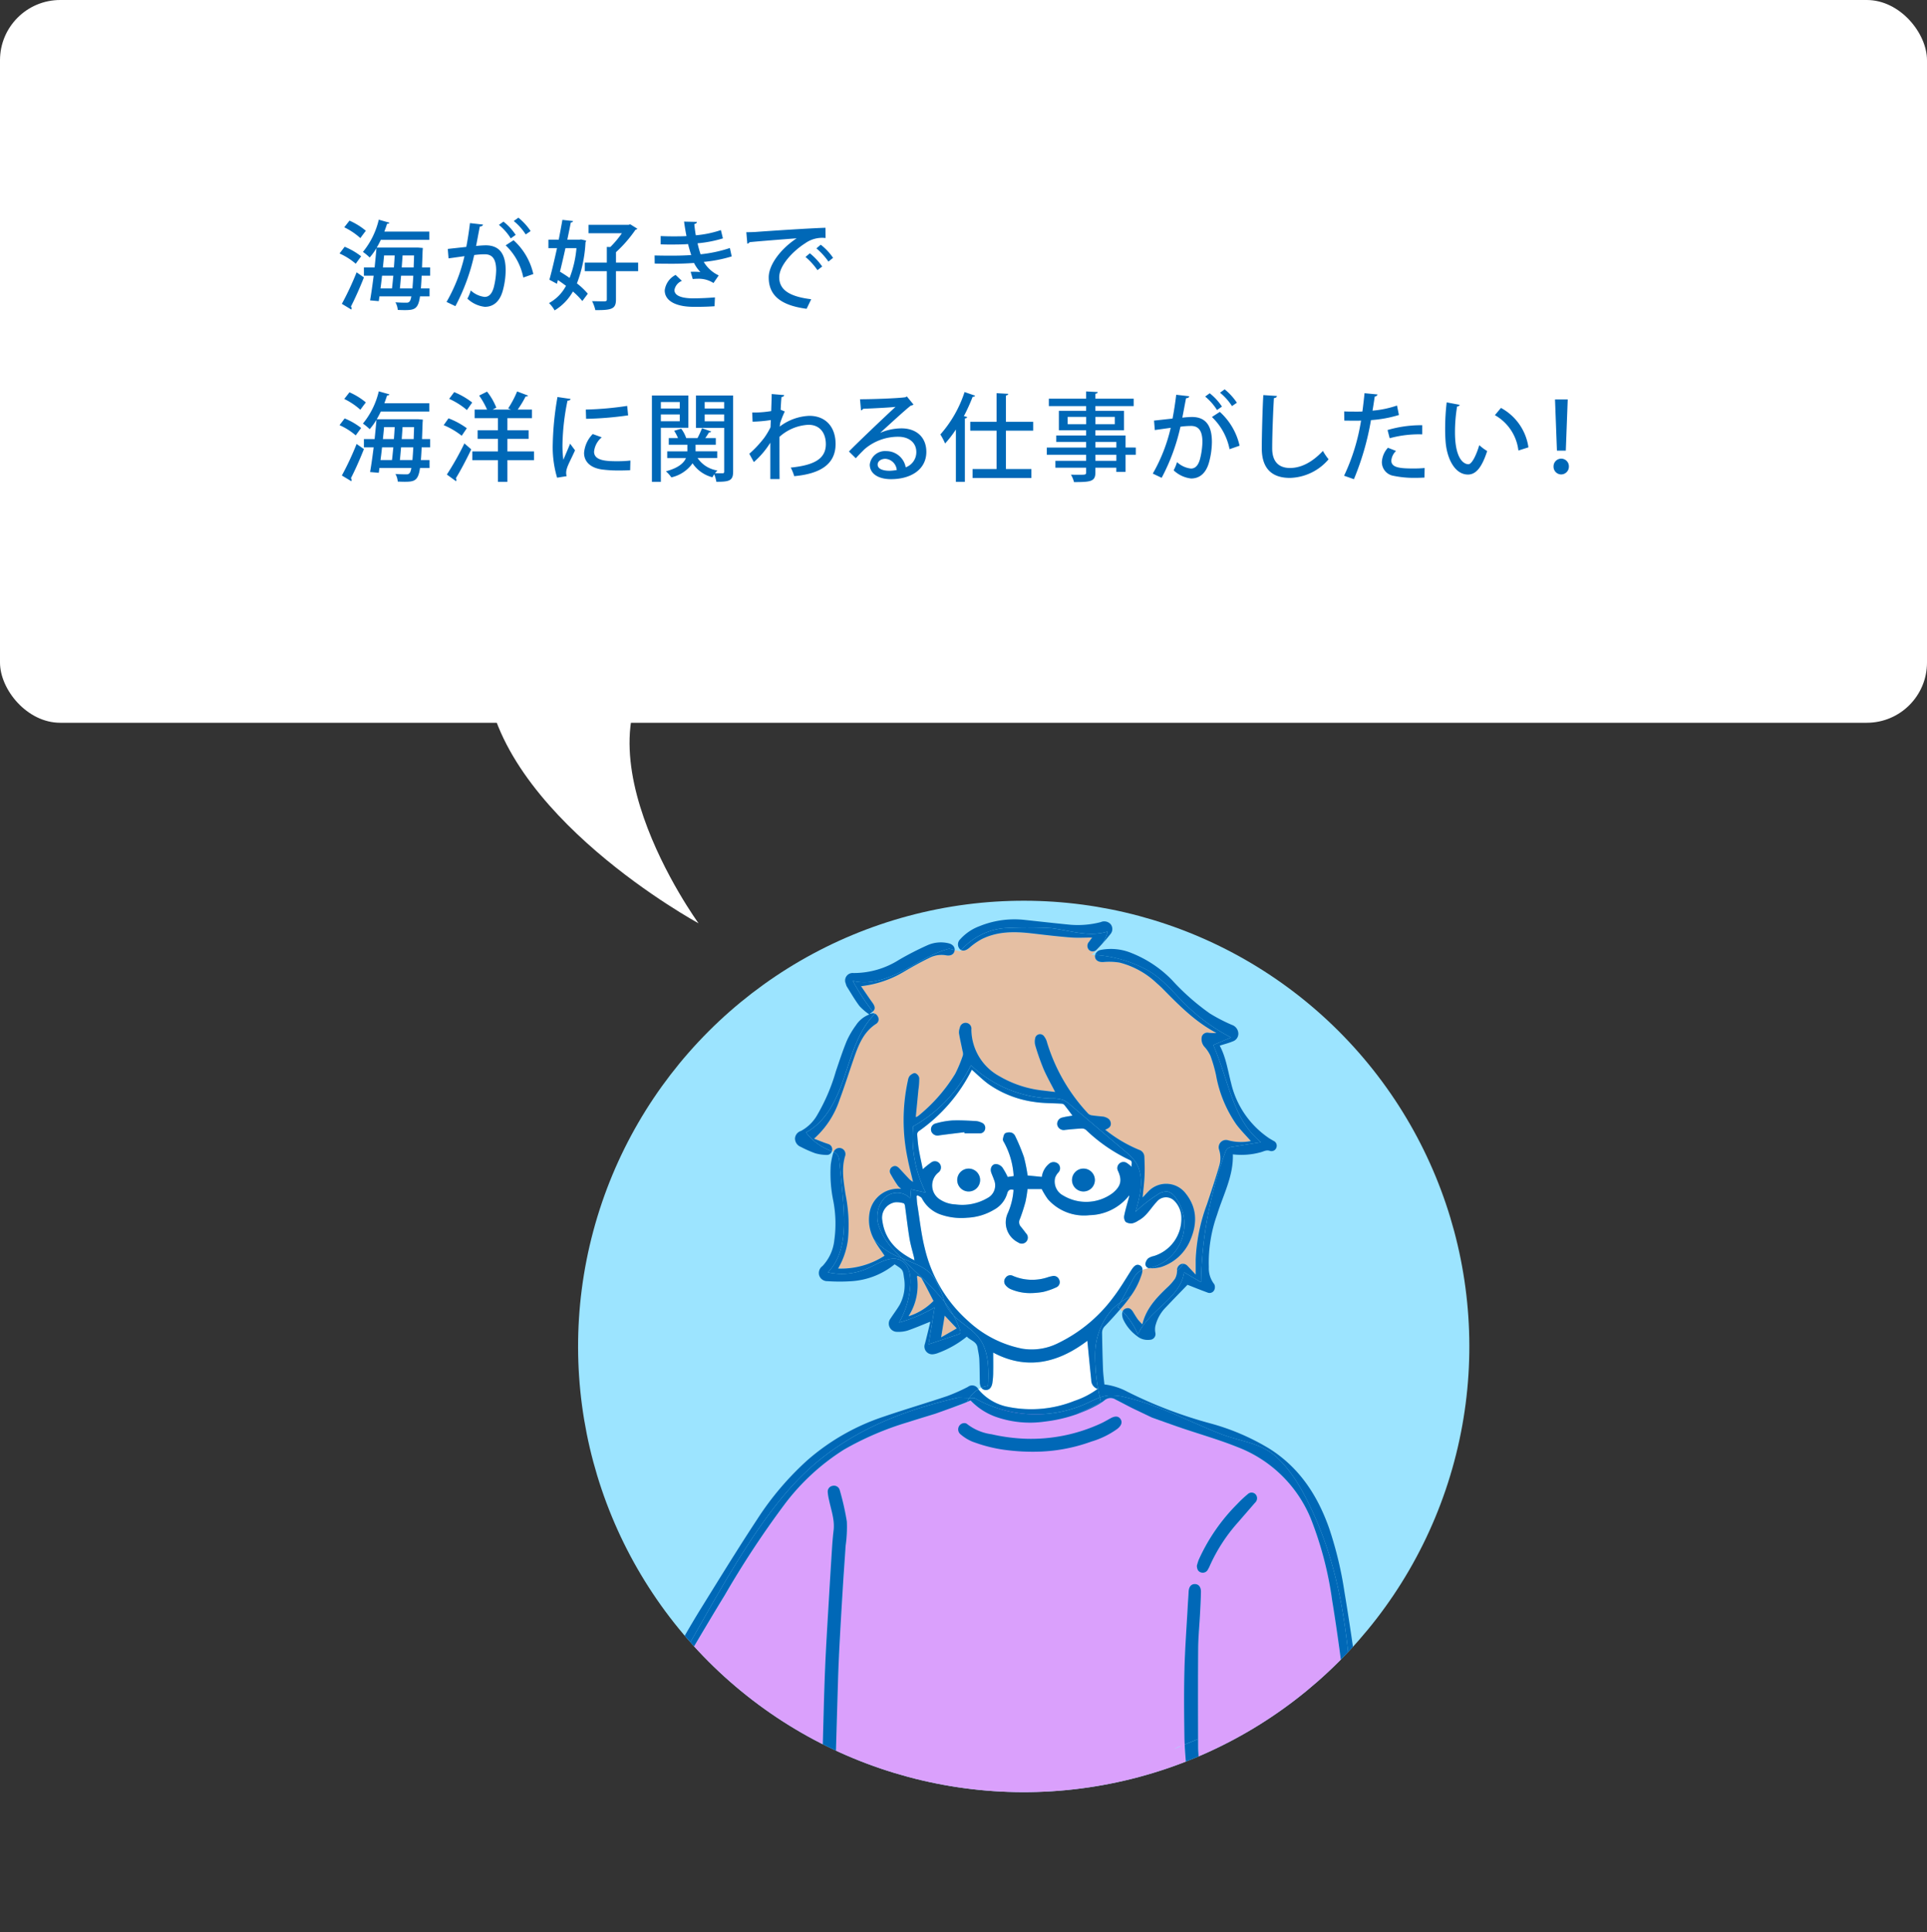 <svg xmlns="http://www.w3.org/2000/svg" width="320" height="320.828"><rect width="100%" height="100%" fill="#333333" stroke="none"/><defs><clipPath id="clip-path"><circle id="SVGID" class="cls-1" cx="170" cy="223.55" r="74" transform="rotate(-45 170 223.55)"/></clipPath><style>.cls-1{fill:none}.cls-4{fill:#fff}.cls-5{fill:#e5bfa3}.cls-7{fill:#0068b7}</style></defs><g id="レイヤー_2" data-name="レイヤー 2"><g id="レイヤー_6" data-name="レイヤー 6"><g clip-path="url(#clip-path)"><path fill="#9ce4ff" d="M78.18 142.539h191.423v178.29H78.18z"/><path class="cls-1" d="M108.6 301.043a13.332 13.332 0 01-.973-2.418 8.469 8.469 0 001.751 5.108c.088.121.173.242.26.363h.592a66.878 66.878 0 01-1.63-3.053zM144.616 168.3a.938.938 0 01.53-.06c-.073-.094-.143-.191-.215-.285a2.323 2.323 0 01-.472.308c.08.023.126.052.157.037zm-8.386 135.8c.086-3.068.17-6.114.253-9.158 0-.133.013-.321-.064-.391-.8-.731-1.612-1.443-2.431-2.169l-5.138 7.562v.008a33.833 33.833 0 013.073 4.148z"/><path class="cls-4" d="M217.618 295.673l-11.953.937v.979q.055 3.253.1 6.507H217.5l.114-5.732c.02-.913.004-1.826.004-2.691zM110.233 304.1h18.988c-.774-1.122-1.758-2.117-2.643-3.17a1.134 1.134 0 01-.174-1.282 5.554 5.554 0 01.523-.866c1.759-2.56 3.523-5.116 5.357-7.778l-15.721-11.17a3.8 3.8 0 00-.269.327 156.168 156.168 0 00-7.736 14.511 9.742 9.742 0 00-.928 3.957 13.332 13.332 0 00.973 2.418 65.213 65.213 0 001.63 3.053z"/><path class="cls-4" d="M128.847 299.945l.002.003.001-.008-.003.005zM156.122 193.3a1.05 1.05 0 01-.312 1.385 2.759 2.759 0 00.053 4.3 4.993 4.993 0 002.769.976 8.309 8.309 0 005.34-1.047 2.36 2.36 0 001.087-3.072c-.131-.4-.312-.773-.447-1.167-.264-.773.2-1.513.924-1.4a1.589 1.589 0 01.931.556 11.9 11.9 0 01.875 1.572l.994-.144a13.207 13.207 0 00-1.619-5.634.85.85 0 01-.172-.5c.079-.349.148-.813.392-.979a1.487 1.487 0 011.1-.077 1.16 1.16 0 01.593.63 32.111 32.111 0 011.41 3.4 26.5 26.5 0 01.614 3.062l2.36.233a3.39 3.39 0 011.234-2.2 1.138 1.138 0 011.529.076 1.032 1.032 0 01-.078 1.454 2.553 2.553 0 00-.474.8 2.627 2.627 0 001.353 2.973 7.384 7.384 0 008.179-.4c1.381-1.129 1.626-2.109.919-3.671a1.02 1.02 0 011.448-1.346 7.618 7.618 0 01.829.658c-.14-.417.23-.888-.323-1.139a27.145 27.145 0 01-7.258-4.98 1.038 1.038 0 00-.676-.261c-.935.046-1.869.135-2.8.231a1.1 1.1 0 01-1.305-.772 1.066 1.066 0 01.814-1.277c.535-.145 1.092-.21 1.7-.321-.466-.615-.9-1.208-1.36-1.778a.667.667 0 00-.435-.2c-1.486-.1-2.992-.057-4.458-.281a17.353 17.353 0 01-7.656-2.944c-1-.722-1.883-1.611-2.809-2.415a27.293 27.293 0 01-8.846 10.228.7.7 0 00-.225.528c.063.834.132 1.671.272 2.494.19 1.118.446 2.225.66 3.271a13.829 13.829 0 011.467-1.172 1.006 1.006 0 011.407.35zm23.806.724a1.9 1.9 0 11-1.909 1.9 1.894 1.894 0 011.909-1.901zm-19.1 3.8a1.9 1.9 0 111.928-1.882 1.907 1.907 0 01-1.925 1.876zm-5.469-11.291a12.943 12.943 0 012.74-.5c1.307-.06 2.623.03 3.933.092a2.634 2.634 0 01.965.266.914.914 0 01.592 1.059.893.893 0 01-.966.721c-.816.01-1.632 0-2.448 0l-.017-.191c-1.394.172-2.789.329-4.179.522a1.112 1.112 0 01-1.319-.649 1.011 1.011 0 01.702-1.326zm-3.459 22.794l.017-.07-.059.008zm-.874-3.74c-.3-1.784-.492-3.584-.743-5.376-.021-.152-.113-.4-.211-.419a3.749 3.749 0 00-1.388-.175 2.582 2.582 0 00-2.161 3.058c.428 3.272 2.542 5.194 5.317 6.571a3.993 3.993 0 00-.061-.479c-.252-1.06-.579-2.108-.753-3.18z"/><path class="cls-4" d="M190.206 209.837a1.5 1.5 0 01.479-.928 2.625 2.625 0 01.927-.374 6.478 6.478 0 004.568-6.375 4.014 4.014 0 00-1.211-2.836 1.948 1.948 0 00-2.877.2c-1 1.058-1.7 2.421-3.064 3.125a3.031 3.031 0 01-.964.451 1.628 1.628 0 01-1.139-.235 1.321 1.321 0 01-.23-1.071c.219-1.062.538-2.1.818-3.152l-.008-.184-.077.113a8.575 8.575 0 01-6.494 3.181 8.014 8.014 0 01-6.928-2.659 12.325 12.325 0 01-1.016-1.678h-2.358a20.529 20.529 0 01-.342 2.117 29.475 29.475 0 01-.934 2.88 1.1 1.1 0 00.138 1.213q.456.553.881 1.133a1 1 0 01-1.291 1.522 3.7 3.7 0 01-1.754-4.813 11.291 11.291 0 00.978-3.92c-.589-.133-.9 0-1.07.651a4.491 4.491 0 01-2.189 2.657 9.46 9.46 0 01-4.413 1.318 10.421 10.421 0 01-4.584-.582 5.564 5.564 0 01-2.963-2.646c-.12-.228-.473-.333-.719-.5l-.162.141c.041.486.051.977.129 1.457.387 2.393.633 4.824 1.223 7.166a23.245 23.245 0 007.3 12.2 18.408 18.408 0 008.931 4.513 9.773 9.773 0 005.966-.948 24.858 24.858 0 009.077-7.526c1.114-1.443 2.046-3.03 3.03-4.57.472-.739.85-1.018 1.333-.833a.77.77 0 01.518.813 9.255 9.255 0 011.115-.31.7.7 0 01-.624-.711zm-14.782 3.894a11.43 11.43 0 01-2.228.772 13.326 13.326 0 01-1.893.189 8.161 8.161 0 01-3.488-.664 2.278 2.278 0 01-.829-.645.968.968 0 01.027-1.271.934.934 0 011.187-.284 8.14 8.14 0 005.922.19 5.489 5.489 0 01.577-.136.967.967 0 011.182.571.937.937 0 01-.457 1.278z"/><path class="cls-4" d="M167.454 233.59a19.329 19.329 0 0011.013-1.023 13.909 13.909 0 003.812-1.969 1.536 1.536 0 01-1.061-1.5c-.23-2.154-.433-4.311-.648-6.493-4.788 3.628-10 4.954-15.637 1.956 0 1.084.017 2.115 0 3.145a12.307 12.307 0 01-.147 1.961c-.15.8-.6 1.17-1.176 1.1a.851.851 0 01-.64-.371 4.309 4.309 0 00-.5.26 8.448 8.448 0 004.984 2.934z"/><path class="cls-5" d="M205.339 186.732a20.684 20.684 0 01-3.407-8.247 24.042 24.042 0 00-.925-3.192 5.851 5.851 0 00-1.046-1.551 1.921 1.921 0 01-.381-1.669.968.968 0 011.112-.609 7.133 7.133 0 001.3.03c-3.516-1.845-6.23-4.62-8.955-7.384a16.73 16.73 0 00-.97-.893 13.967 13.967 0 00-6.144-3.4 10.726 10.726 0 00-2.713-.092c-.7.033-1.237-.2-1.359-.778a.888.888 0 01.008-.4c-.206-.015-.412-.035-.617-.044a10.523 10.523 0 001.778-1.793c-.288.316-.578.631-.882.929a.88.88 0 01-1.338.032.982.982 0 01.055-1.314c.176-.262.372-.51.507-.694-1.181 0-2.394.077-3.595-.017-2.121-.165-4.236-.417-6.349-.664-2.86-.335-5.693-.389-8.354.925a10.815 10.815 0 00-2.087 1.453c-.493.412-.958.582-1.357.386-.054.072-.111.144-.159.217l-.932-.228a1.13 1.13 0 01-.017.15c-.125.59-.673.876-1.425.726a4.444 4.444 0 00-2.834.466c-1.444.7-2.847 1.492-4.23 2.309a17.68 17.68 0 01-7.038 2.357c.667.968 1.27 1.874 1.906 2.756.455.631.486 1.074.038 1.461.072.094.142.191.215.285a.936.936 0 01.617.52.878.878 0 01-.28 1.226c-2.108 1.362-2.928 3.539-3.7 5.751-.8 2.3-1.531 4.629-2.385 6.91a14.937 14.937 0 01-4.217 6.4c.6.234 1.135.445 1.672.65.221.085.452.145.672.235a.9.9 0 01.654 1.017 1.061 1.061 0 01-.053.176c.1.041.2.086.3.133a1.011 1.011 0 011.234-.626 1.023 1.023 0 01.656 1.358c-.614 2.109-.227 4.195.086 6.281a26.146 26.146 0 01.407 7.5 12.684 12.684 0 01-1.345 4.3l-.293.543a13.227 13.227 0 007.711-2.131c-.569-.851-1.168-1.624-1.633-2.471-.047-.086-.086-.173-.13-.259a6.779 6.779 0 01-.654-4.762 4.782 4.782 0 015.186-3.6 3.609 3.609 0 01-.551-.518 21.573 21.573 0 01-1.237-2.006.842.842 0 01.38-1.184c.475-.256.838.018 1.154.358.555.595 1.1 1.2 1.664 1.786a3.787 3.787 0 00.554.394c-.313-1.331-.653-2.572-.892-3.833a30.828 30.828 0 01.048-13.055 1.524 1.524 0 01.322-.752c.239-.218.642-.482.885-.412a1.107 1.107 0 01.665.777 12.053 12.053 0 01-.142 2.016c-.14 1.466-.284 2.931-.436 4.49a1.533 1.533 0 00.331-.119 27.31 27.31 0 006.221-7.06 22.943 22.943 0 001.276-3.056 1.476 1.476 0 00-.06-.733c-.192-.97-.422-1.933-.583-2.908a2.146 2.146 0 01.13-.936.97.97 0 011.92.277 8.912 8.912 0 004.663 7.765 18.159 18.159 0 007.419 2.392c.608.079 1.218.145 1.824.217-.657-1.291-1.367-2.533-1.932-3.839a39.786 39.786 0 01-1.342-3.809 2.429 2.429 0 01-.048-1.235.82.82 0 011.48-.37 2.737 2.737 0 01.51 1.06 29.984 29.984 0 006.813 11.775 1.084 1.084 0 00.6.293c.629.1 1.266.145 1.9.213a.669.669 0 01.119.017c.533.161 1.033.376 1.14 1s-.314.925-.919 1.16a22.828 22.828 0 005.624 3.34 1.236 1.236 0 01.877 1.172c.047 1.072.077 2.149.027 3.22-.056 1.177-.209 2.35-.32 3.524.284-.3.593-.648.921-.975a4.09 4.09 0 016.251.322c1.885 2.369 1.918 4.985.783 7.657a7.861 7.861 0 01-4.879 4.537 6.2 6.2 0 01-1.817.206.956.956 0 01-.171-.013 9.255 9.255 0 00-1.115.31 2.663 2.663 0 01-.132.743 12.665 12.665 0 01-1.815 3.585c-.334.478-.69.943-1.063 1.4-.219.266-.453.521-.678.783.134.124.264.251.393.381a.839.839 0 01.585-.521c.557-.17.894.17 1.163.61.259.423.513.85.8 1.251a8.888 8.888 0 00.728.781c.621-2.6 2.31-4.368 4.095-6.076a8.848 8.848 0 001.341-1.513 2.789 2.789 0 00.324-1.29v-.026a1.078 1.078 0 01.608-1.07.918.918 0 01.46-.069 1.054 1.054 0 01.679.354c.443.47.883.945 1.347 1.441v-2.515a29.635 29.635 0 011.878-9.189c.7-2.105 1.406-4.209 2.028-6.337a4.534 4.534 0 00-.02-2.708 1.215 1.215 0 011.532-1.549 8.182 8.182 0 003.74.118c-.774-.895-1.629-1.757-2.36-2.713z"/><path class="cls-5" d="M152.4 211.807l-.13.138a9.456 9.456 0 01-1.332 6.478l.01.146.069-.078a9.993 9.993 0 004-2.5c-.646-1.245-1.276-2.5-1.955-3.731-.116-.211-.438-.305-.662-.453zm3.884 10.226l2.592-1.484-2-2.118c-.195 1.2-.386 2.352-.592 3.602z"/><path d="M218.235 289.674c.056 1.223.088 2.392.109 3.535a55.292 55.292 0 006.33-1.265c-.207-1.566-.42-3.1-.609-4.636-.235-1.919-.444-3.841-.675-5.76-.3-2.492-.583-4.987-.923-7.473-.382-2.78-.783-5.559-1.242-8.326a58.651 58.651 0 00-3.577-13.676 21.463 21.463 0 00-12.231-11.848c-3.029-1.213-6.185-2.1-9.278-3.159-1.628-.555-3.244-1.147-4.848-1.717a10.193 10.193 0 00-4.547-2.216c-.488-.254-.974-.511-1.466-.756a1.549 1.549 0 00-1.876.127 7.694 7.694 0 01-1.4.893c-2.927.672-5.939 1.868-9.713 1.258a87.48 87.48 0 00-10.026-1.164 10.9 10.9 0 01-1.084-.978l-.585.253-1.888.817a7.035 7.035 0 00-3.4 1.141c-1.437.445-2.959.9-4.47 1.386a50.142 50.142 0 00-10.644 4.544 37.023 37.023 0 00-9.864 9.057 154.465 154.465 0 00-9.987 15.154 672.335 672.335 0 00-5.579 9.318c-.789 1.335-.776 1.371.516 2.224.788.521 1.57 1.05 2.355 1.575 5.061 3.385 10.055 6.865 14.912 10.541.61.462 1.214.93 1.82 1.4q.846.651 1.693 1.3c.137.105.277.206.486.361.028-.5.06-.915.072-1.328.132-4.413.219-8.829.4-13.24.171-4.089.439-8.174.676-12.261q.238-4.127.51-8.249c.053-.817.138-1.631.229-2.444.2-1.753-.424-3.377-.77-5.045a7.607 7.607 0 01-.205-1.291.956.956 0 01.824-1.026.984.984 0 011.169.706 43.842 43.842 0 011.18 5.224 21.8 21.8 0 01-.2 4c-.145 2.191-.307 4.381-.442 6.572-.195 3.169-.386 6.338-.554 9.508q-.175 3.321-.281 6.646c-.2 6.57-.386 12.962-.568 19.533-.047 1.679-.084 3.86-.127 4.86h65.165c-.036-2-.038-4.437-.056-6.745v-.659c-.526 0-1.017.08-1.5.037a30.984 30.984 0 01-3.139-.341 2.087 2.087 0 01-1.885-2.134c-.117-1.41-.244-2.816-.31-4.228.026-.01.056-.018.081-.028-.02-.43-.077-.86-.084-1.29-.054-3.736-.111-7.475-.014-11.209.091-3.532.348-7.058.542-10.587.041-.757.1-1.513.132-2.271.034-.808.4-1.286 1.03-1.282s1.029.474 1.015 1.293c-.022 1.237-.091 2.474-.156 3.71-.1 1.895-.292 3.788-.307 5.682-.04 5.019-.031 10.038-.012 15.057v1.3c0 1.075.154 2.15.224 3.225.03.459.23.729.71.742 2.471.068 4.944.212 7.414.18 2.051-.027 4.1-.221 6.148-.414a99.87 99.87 0 004.888-.573 132.251 132.251 0 00-.109-3.535l-7-4.68zm-28.242 14.063c.007 0 .014-.24.022-.347a3.247 3.247 0 01-.022.347zm.981-11.224a2.918 2.918 0 00-.449 1.63c-.18 2.541-.318 5.085-.433 7.631l-.006.155.006-.19c.115-3 .253-5.072.433-7.613a2.889 2.889 0 01.449-1.622 1.57 1.57 0 01.381-.325 1.814 1.814 0 00-.381.334zM195 290.4a4.016 4.016 0 011.287-.562q-.647.276-1.287.562zm5.626-29.888a.96.96 0 01-1.183.565c-.526-.163-.657-.593-.691-1.107a9.787 9.787 0 01.293-.961 31.2 31.2 0 016.411-9.3 19.124 19.124 0 011.744-1.636.911.911 0 011.411.156.993.993 0 01-.192 1.259c-.94 1.088-1.886 2.17-2.823 3.259a27.791 27.791 0 00-4.768 7.395 3.1 3.1 0 01-.204.37zm3.6 26.393q3.216-1.017 6.5-1.785-3.283.768-6.502 1.78z" fill="#daa0fc"/><path class="cls-7" d="M128.849 299.948c0 .021 0 .041-.006.062a5.371 5.371 0 001.058 2.907l.718 1.179h1.3a33.833 33.833 0 00-3.07-4.148zm57.226-83.724a9.674 9.674 0 00-1.432 1.224 11.386 11.386 0 00-2.783 7.407 30.652 30.652 0 00.79 7.171 6.053 6.053 0 011.429-.336 9.177 9.177 0 012.89.326c5.426 1.234 10.639 4.092 15.83 6.095 3.21 1.239 6.551 1.431 9.1 3.738 2.72 2.46 4.511 5.769 6.052 9.1 6.168 13.325 6.286 27.068 7.185 42.077-2.389.267-4.608.62-6.779 1 .046 3.659-.058 6.941-.169 10.076h1.568c.007-.285.016-.571.022-.857.059-2.651.011-5.3.011-7.979.7-.129 1.428-.236 2.141-.4 1.313-.305 2.629-.607 3.922-.983a1.248 1.248 0 001.034-1.353c-.137-1.085-.288-2.168-.409-3.255-.319-2.873-.613-5.749-.937-8.621-.277-2.455-.54-4.913-.884-7.359a410.54 410.54 0 00-1.4-9.026 61.654 61.654 0 00-2.516-10.471c-1.911-5.446-4.907-10.076-9.884-13.238a38.039 38.039 0 00-9.754-4.206 73.815 73.815 0 01-13.928-5.309 11.011 11.011 0 00-3.776-1.19c-.081-.863-.2-1.711-.233-2.562a296.427 296.427 0 01-.153-6.039 1.6 1.6 0 01.532-1.144q1.272-1.337 2.481-2.733c-.128-.118-.255-.236-.388-.348zm-49.656 78.323c.077.07.068.258.064.391-.083 3.044-.167 6.09-.253 9.158h1.183c.279-5.866.509-9.916.382-10.221a33.037 33.037 0 00-3.915-3.145l-4.086 6.852a5.523 5.523 0 00-.944 2.358l5.138-7.562c.819.722 1.634 1.438 2.431 2.169zm20.451-78.361a18.17 18.17 0 00-1.846-4.181c-1.26-1.644-3.314-2.292-5.27-3.091 2.4 2.412 5.088 4.65 7.116 7.272zm-47.489 87.547a8.469 8.469 0 01-1.751-5.108 6.474 6.474 0 01-.151-.673c-.409-2.558.823-5.067 2.086-7.329a129.294 129.294 0 017.644-12.051 741.275 741.275 0 01-4.2-3.064c5.376-9.229 11.7-21.527 19.01-29.317s16.693-11.751 27.1-14.148l1.863.048a4.864 4.864 0 011.486-1.429 1.144 1.144 0 00-1.736-.4 30.055 30.055 0 01-3.418 1.52c-3.474 1.169-7 2.2-10.462 3.387a36.856 36.856 0 00-12.775 7.266 49.106 49.106 0 00-8.317 9.782c-3.159 4.8-6.176 9.7-9.208 14.59q-2.154 3.473-4.128 7.055c-.963 1.754-.648 2.787.964 3.942.417.3.838.591 1.237.872-.613 1.041-1.21 2.028-1.781 3.03-2.255 3.955-4.48 7.925-6.338 12.089a10.535 10.535 0 00.448 10.3h2.692c-.092-.12-.177-.241-.265-.362z"/><path class="cls-7" d="M162.589 222.16c-1.14-1.513-2.929-2.425-4.252-3.758a13.573 13.573 0 011.1 2.478.588.588 0 01.021.439.606.606 0 01-.378.248l-4.876 1.627 1-6.129a24.576 24.576 0 01-5.907 2.521 14.06 14.06 0 001.883-6.543c.047-1.368-.219-2.935-1.373-3.671-1.676-1.069-3.759.3-5.558 1.147a10.517 10.517 0 01-6.769.727c2.83-2.886 2.869-7.43 2.558-11.46-.18-2.331-.417-4.658-.654-6.984a2.187 2.187 0 00-.269-1 1.594 1.594 0 00-.682-.533 1.557 1.557 0 00-.079.2 12.448 12.448 0 00-.4 1.923 22.5 22.5 0 00.415 5.949 19.914 19.914 0 01.173 6.606 7.383 7.383 0 01-1.96 4.255 1.415 1.415 0 00-.55 1.537 1.4 1.4 0 001.379.973 29.953 29.953 0 004.053 0 12.644 12.644 0 007.1-2.8c1.341.877 1.384.871 1.546 2.189a6.932 6.932 0 01-.7 4.521c-.466.786-1.024 1.516-1.521 2.284a1.368 1.368 0 001.139 2.215 5.04 5.04 0 001.7-.213c1.268-.436 2.5-.971 3.734-1.46a.645.645 0 01-.011.192c-.281 1.156-.554 2.314-.856 3.465a1.294 1.294 0 001.472 1.726 3.016 3.016 0 00.687-.187 16.784 16.784 0 004.8-2.73c.573.641 1.628.789 1.784 1.854.093.629.251 1.253.283 1.884.065 1.256.059 2.515.09 3.772a1.829 1.829 0 00.245.983 3.909 3.909 0 011.117-.306c.127-2.752.17-5.745-1.484-7.941zm42.056 74.285a1.857 1.857 0 00-.334 1.421c.087 2.055.191 4.137.3 6.23h1.158q-.054-3.253-.1-6.507c-.006-.354 0-.709 0-.979l11.953-.937c0 .865.016 1.778 0 2.691l-.122 5.736h.69c.111-3.135.215-6.417.169-10.076-4.114.715-8.049 1.523-12.574 2.027a1.852 1.852 0 00-1.14.394zm-88.351-16.288a3.8 3.8 0 01.269-.327L132.284 291c-1.834 2.662-3.6 5.218-5.357 7.778a5.554 5.554 0 00-.523.866 1.134 1.134 0 00.174 1.282c.885 1.053 1.869 2.048 2.643 3.17h1.4l-.718-1.179a5.371 5.371 0 01-1.058-2.907c0-.021.005-.041.006-.062a5.523 5.523 0 01.944-2.358l4.086-6.852c-4.3-3.218-11.293-8.256-16.671-12.158a129.294 129.294 0 00-7.644 12.051c-1.263 2.262-2.5 4.771-2.086 7.329a6.474 6.474 0 00.151.673 9.742 9.742 0 01.928-3.957 156.168 156.168 0 017.735-14.519z"/><path class="cls-7" d="M151.84 209.246v.021h.019l-.009-.013z"/><path class="cls-7" d="M160.979 232.091l.853.022a20.481 20.481 0 0018.452.959c.783-.354 1.559-.761 2.366-1.046a30.652 30.652 0 01-.79-7.171 11.386 11.386 0 012.783-7.407 9.674 9.674 0 011.432-1.224l2.046-3.762a3.943 3.943 0 01.827-1.161 2.526 2.526 0 01.768-.438.77.77 0 00-.518-.813c-.483-.185-.861.094-1.333.833-.984 1.54-1.916 3.127-3.03 4.57a24.858 24.858 0 01-9.077 7.526 9.773 9.773 0 01-5.966.948 18.408 18.408 0 01-8.931-4.513 23.245 23.245 0 01-7.3-12.2c-.59-2.342-.836-4.773-1.223-7.166-.078-.48-.088-.971-.129-1.457l.162-.141c.246.163.6.268.719.5a5.564 5.564 0 002.963 2.646 10.421 10.421 0 004.584.582 9.46 9.46 0 004.413-1.318 4.491 4.491 0 002.189-2.657c.173-.651.481-.784 1.07-.651a11.291 11.291 0 01-.978 3.92 3.7 3.7 0 001.754 4.813 1 1 0 001.291-1.522q-.424-.579-.881-1.133a1.1 1.1 0 01-.138-1.213 29.475 29.475 0 00.934-2.88 20.529 20.529 0 00.342-2.117h2.358a12.325 12.325 0 001.016 1.678 8.014 8.014 0 006.928 2.659 8.575 8.575 0 006.494-3.181l.077-.113.008.184c-.28 1.049-.6 2.09-.818 3.152a1.321 1.321 0 00.23 1.071 1.628 1.628 0 001.139.235 3.031 3.031 0 00.964-.451c1.361-.7 2.062-2.067 3.064-3.125a1.948 1.948 0 012.877-.2 4.014 4.014 0 011.211 2.836 6.478 6.478 0 01-4.568 6.375 2.625 2.625 0 00-.927.374 1.5 1.5 0 00-.479.928.7.7 0 00.625.716c.113-.027.225-.055.336-.085a7.461 7.461 0 004.043-11.642 2.271 2.271 0 00-1.3-.986 2.527 2.527 0 00-1.736.534 22.124 22.124 0 00-3.608 2.823c.831-2.789 1.595-6.044-.095-8.413a9.6 9.6 0 00-1.679-1.68l-9.037-7.659a4.7 4.7 0 00-1.193-.816 5.337 5.337 0 00-1.925-.252 20.379 20.379 0 01-13.407-5.528 23.313 23.313 0 01-9.6 10.158 20.548 20.548 0 002.1 10.992l-2.435-.541-.131 1.5a3.02 3.02 0 00-4.3-.042 4.638 4.638 0 00-.963 4.521 10.56 10.56 0 002.531 4.086c.426.471.87.931 1.323 1.386 1.956.8 4.01 1.447 5.27 3.091a18.17 18.17 0 011.846 4.181 17.816 17.816 0 011.467 2.216c1.323 1.333 3.112 2.245 4.252 3.758 1.654 2.2 1.61 5.189 1.493 7.936a3.909 3.909 0 00-1.117.306.851.851 0 00.64.371c.573.066 1.026-.3 1.176-1.1a12.307 12.307 0 00.147-1.961c.022-1.03 0-2.061 0-3.145 5.638 3 10.849 1.672 15.637-1.956.215 2.182.418 4.339.648 6.493a1.536 1.536 0 001.061 1.5 13.909 13.909 0 01-3.812 1.969 19.329 19.329 0 01-11.013 1.023 8.448 8.448 0 01-4.989-2.928 4.864 4.864 0 00-1.483 1.423zm-7.738-37.965c-.214-1.046-.47-2.153-.66-3.271-.14-.823-.209-1.66-.272-2.494a.7.7 0 01.225-.528 27.293 27.293 0 008.846-10.228c.926.8 1.807 1.693 2.809 2.415a17.353 17.353 0 007.656 2.944c1.466.224 2.972.185 4.458.281a.667.667 0 01.435.2c.46.57.894 1.163 1.36 1.778-.6.111-1.161.176-1.7.321a1.066 1.066 0 00-.814 1.277 1.1 1.1 0 001.305.772c.931-.1 1.865-.185 2.8-.231a1.038 1.038 0 01.676.261 27.145 27.145 0 007.258 4.98c.553.251.183.722.323 1.139a7.618 7.618 0 00-.829-.658 1.02 1.02 0 00-1.448 1.346c.707 1.562.462 2.542-.919 3.671a7.384 7.384 0 01-8.179.4 2.627 2.627 0 01-1.353-2.973 2.553 2.553 0 01.474-.8 1.032 1.032 0 00.078-1.454 1.138 1.138 0 00-1.529-.076 3.39 3.39 0 00-1.234 2.2l-2.36-.233a26.5 26.5 0 00-.614-3.062 32.111 32.111 0 00-1.41-3.4 1.16 1.16 0 00-.593-.63 1.487 1.487 0 00-1.1.077c-.244.166-.313.63-.392.979a.85.85 0 00.172.5 13.207 13.207 0 011.619 5.634l-.994.144a11.9 11.9 0 00-.875-1.572 1.589 1.589 0 00-.931-.556c-.727-.112-1.188.628-.924 1.4.135.394.316.772.447 1.167a2.36 2.36 0 01-1.087 3.072 8.309 8.309 0 01-5.34 1.047 4.993 4.993 0 01-2.769-.976 2.759 2.759 0 01-.053-4.3 1.05 1.05 0 00.312-1.385 1.006 1.006 0 00-1.414-.345 13.829 13.829 0 00-1.46 1.167zm-1.338 15.2l-.042-.062h-.019v-.021c-2.775-1.377-4.889-3.3-5.317-6.571a2.582 2.582 0 012.161-3.058 3.749 3.749 0 011.388.175c.1.022.19.267.211.419.251 1.792.448 3.592.743 5.376.177 1.072.5 2.12.753 3.18a3.993 3.993 0 01.061.479l.012.006.009.013.059-.008z"/><path class="cls-7" d="M139.115 191.8a2.187 2.187 0 01.269 1c.237 2.326.474 4.653.654 6.984.311 4.03.272 8.574-2.558 11.46a10.517 10.517 0 006.769-.727c1.8-.845 3.882-2.216 5.558-1.147 1.154.736 1.42 2.3 1.373 3.671a14.06 14.06 0 01-1.883 6.543 24.576 24.576 0 005.907-2.521l-1 6.129 4.876-1.627a.606.606 0 00.378-.248.588.588 0 00-.021-.439 13.573 13.573 0 00-1.1-2.478 6.552 6.552 0 01-.792-.934 7.429 7.429 0 01-.675-1.282c-2.028-2.622-4.716-4.86-7.116-7.272a17.006 17.006 0 01-1.7-.786 10.726 10.726 0 01-2.926-2.37c.044.086.083.173.13.259.465.847 1.064 1.62 1.633 2.471a13.234 13.234 0 01-7.711 2.131l.293-.543a12.684 12.684 0 001.345-4.3 26.146 26.146 0 00-.407-7.5c-.313-2.086-.7-4.172-.086-6.281a1.023 1.023 0 00-.656-1.358 1.011 1.011 0 00-1.234.626 1.594 1.594 0 01.68.539zm17.764 26.634l2 2.118-2.592 1.484c.203-1.253.394-2.405.592-3.605zm-4.482-6.623c.227.147.549.241.664.45.679 1.229 1.309 2.486 1.955 3.731a9.993 9.993 0 01-4 2.5l-.069.078-.01-.145a9.459 9.459 0 001.332-6.479zm35.372 3.38a14.949 14.949 0 00-1.694 1.033l-.435.8c.133.112.26.23.388.348.225-.262.459-.517.678-.783.373-.455.729-.92 1.063-1.398z"/><path class="cls-7" d="M189.584 211.606a2.663 2.663 0 00.132-.743 2.526 2.526 0 00-.768.438 3.943 3.943 0 00-.827 1.161l-2.046 3.762a14.949 14.949 0 011.694-1.033 12.665 12.665 0 001.815-3.585zm-31.247 6.794a17.816 17.816 0 00-1.467-2.216 7.429 7.429 0 00.675 1.282 6.552 6.552 0 00.792.934zm34.482-8.04a7.861 7.861 0 004.879-4.537c1.135-2.672 1.1-5.288-.783-7.657a4.09 4.09 0 00-6.251-.322c-.328.327-.637.674-.921.975.111-1.174.264-2.347.32-3.524.05-1.071.02-2.148-.027-3.22a1.236 1.236 0 00-.877-1.172 22.8 22.8 0 01-5.624-3.34c.6-.235 1.027-.529.919-1.16s-.607-.842-1.14-1a.669.669 0 00-.119-.017c-.633-.068-1.27-.116-1.9-.213a1.084 1.084 0 01-.6-.293 29.984 29.984 0 01-6.813-11.775 2.737 2.737 0 00-.51-1.06.819.819 0 00-1.479.37 2.418 2.418 0 00.047 1.235 39.883 39.883 0 001.342 3.809c.565 1.306 1.275 2.548 1.932 3.839-.606-.072-1.216-.138-1.824-.217a18.159 18.159 0 01-7.419-2.392 8.91 8.91 0 01-4.663-7.764.97.97 0 00-1.92-.278 2.146 2.146 0 00-.13.936c.161.975.391 1.938.583 2.908a1.476 1.476 0 01.06.733 22.943 22.943 0 01-1.276 3.056 27.294 27.294 0 01-6.221 7.06 1.533 1.533 0 01-.331.119c.152-1.559.3-3.024.436-4.49a12.053 12.053 0 00.142-2.016 1.107 1.107 0 00-.665-.777c-.243-.07-.646.194-.885.412a1.524 1.524 0 00-.322.752 30.828 30.828 0 00-.048 13.055c.239 1.261.579 2.5.892 3.833a3.787 3.787 0 01-.554-.394c-.563-.587-1.109-1.191-1.664-1.786-.316-.34-.679-.614-1.154-.358a.842.842 0 00-.38 1.185 21.69 21.69 0 001.237 2 3.609 3.609 0 00.551.518 4.782 4.782 0 00-5.186 3.6 6.779 6.779 0 00.654 4.762 10.726 10.726 0 002.926 2.37 17.006 17.006 0 001.7.786c-.453-.455-.9-.915-1.323-1.386a10.56 10.56 0 01-2.531-4.086 4.638 4.638 0 01.963-4.521 3.02 3.02 0 014.3.042l.131-1.5 2.435.541a20.548 20.548 0 01-2.1-10.992 23.313 23.313 0 009.6-10.158 20.379 20.379 0 0013.407 5.528 5.337 5.337 0 011.925.252 4.7 4.7 0 011.193.816l9.037 7.659a9.6 9.6 0 011.679 1.68c1.69 2.369.926 5.624.095 8.413a22.124 22.124 0 013.608-2.823 2.527 2.527 0 011.736-.534 2.271 2.271 0 011.3.986 7.461 7.461 0 01-4.043 11.642c-.111.03-.223.058-.336.085a.956.956 0 00.171.013 6.2 6.2 0 001.819-.208zm-13.986 24.43a23.837 23.837 0 003.059-1.333 8.1 8.1 0 001.51-.953 1.549 1.549 0 011.876-.127c1.135.565 2.244 1.186 3.392 1.723.442.207 2.621 1.252 2.621 1.252 1.6.569 3.22 1.159 4.848 1.714 3.093 1.053 6.25 1.946 9.278 3.159a21.463 21.463 0 0112.231 11.848 58.625 58.625 0 013.577 13.676c.459 2.767.86 5.546 1.242 8.326.341 2.486.623 4.981.923 7.473.231 1.919.44 3.841.675 5.76.189 1.536.4 3.07.609 4.637a55.285 55.285 0 01-6.33 1.263c0 .269.013.547.017.812 2.171-.378 4.39-.731 6.779-1-.9-15.009-1.017-28.752-7.185-42.077-1.541-3.327-3.332-6.636-6.052-9.1-2.553-2.307-5.894-2.5-9.1-3.738-5.191-2-10.4-4.861-15.83-6.095a9.177 9.177 0 00-2.89-.326 6.053 6.053 0 00-1.429.336l.168.839z"/><path class="cls-7" d="M198.97 273.687c.015-1.894.207-3.787.306-5.682.065-1.236.134-2.473.155-3.71.015-.819-.393-1.289-1.015-1.293s-1 .474-1.033 1.282c-.032.758-.1 1.514-.138 2.272-.193 3.528-.461 7.055-.552 10.587-.1 3.734-.061 7.473-.006 11.209.006.431.022.861.042 1.292q1.107-.465 2.228-.9c-.018-5.019-.027-10.038.013-15.057zm-83.694 2.72c-1.292-.853-1.3-.89-.516-2.224 1.843-3.116 3.687-6.232 5.579-9.318a154.465 154.465 0 019.987-15.154 37.038 37.038 0 019.864-9.057 50.142 50.142 0 0110.644-4.544c1.511-.488 3.033-.942 4.47-1.386 1.357-.485 4.286-1.525 5.287-1.958a5.623 5.623 0 01.388-.675l-1.863-.048c-10.408 2.4-19.793 6.359-27.1 14.148s-13.634 20.088-19.01 29.317c1.188.873 2.628 1.92 4.2 3.064.141-.2.281-.394.422-.59-.782-.525-1.564-1.054-2.352-1.575z"/><path class="cls-7" d="M137.795 293.875c.127.305-.1 4.355-.382 10.221h1.044c.043-1.679.08-3.359.127-5.039q.273-9.857.568-19.711.1-3.324.281-6.646c.168-3.17.359-6.339.554-9.508.135-2.191.3-4.381.442-6.572a21.8 21.8 0 00.2-4 43.782 43.782 0 00-1.18-5.223.984.984 0 00-1.169-.707.957.957 0 00-.824 1.026 7.724 7.724 0 00.205 1.291c.346 1.668.966 3.292.77 5.045a52.662 52.662 0 00-.229 2.443q-.268 4.125-.51 8.25c-.237 4.086-.505 8.172-.676 12.262-.184 4.411-.271 8.826-.4 13.239-.012.413-.044.825-.072 1.328-.209-.155-.349-.256-.486-.361q-.846-.648-1.693-1.3l-.483.811a33.037 33.037 0 013.913 3.151zm75.661-.093c-2.045.193-4.1.387-6.148.414-2.47.032-4.943-.112-7.414-.18-.48-.013-.68-.283-.71-.742-.07-1.075-.219-2.15-.224-3.225v-1.3q-1.12.435-2.228.9c.066 1.422.195 2.844.312 4.264a2.1 2.1 0 001.885 2.145 30.738 30.738 0 003.139.364c.484.043.975.007 1.5.007v.749c.018 2.308.02 4.616.056 6.923h.99c-.11-2.093-.214-4.175-.3-6.23a1.388 1.388 0 011.476-1.819c4.525-.5 8.46-1.312 12.574-2.027 0-.265-.012-.543-.017-.812-1.626.231-3.256.415-4.891.569z"/><path class="cls-7" d="M134.363 289.919c-.606-.466-1.21-.934-1.82-1.4-4.857-3.676-9.851-7.156-14.912-10.541-.141.2-.281.393-.422.59 5.378 3.9 12.374 8.94 16.671 12.158zm26.813-57.406a10.9 10.9 0 004 2.655 17.111 17.111 0 008.286.861 24.414 24.414 0 005.376-1.239l3.985-1.925-.168-.839c-.807.285-1.583.692-2.366 1.046a20.481 20.481 0 01-18.452-.959l-.853-.022a5.623 5.623 0 00-.388.675zm35.68-65.752a31.128 31.128 0 007.57 5.488l-2.943 1.25c2.783 6.557 3.221 12.286 7.918 16.138l-4.74.764a1.643 1.643 0 00-.81.283 1.625 1.625 0 00-.423.726 66 66 0 00-3.989 21.472l-2.815-1.64c-.578 4.316-5.934 6.32-7.656 10.321a12.065 12.065 0 00-2.547-3.812 1.447 1.447 0 00-.06.677 2.251 2.251 0 00.165.631 7.131 7.131 0 002.253 2.742 2.787 2.787 0 002.162.645.954.954 0 00.912-1.2 2.983 2.983 0 010-1.045 6.625 6.625 0 011.781-3.185c1.2-1.275 2.425-2.523 3.562-3.7 1.062.412 2.174.863 3.3 1.274a.859.859 0 001.139-.394 1.124 1.124 0 00.007-.977 4.259 4.259 0 01-.9-2.83 23.6 23.6 0 011.374-8.731c1.016-3.3 2.73-6.41 2.613-10a12.047 12.047 0 004.6-.344c.52-.128.958-.448 1.572-.227a.854.854 0 001.064-.569.872.872 0 00-.477-1.1c-.271-.166-.554-.313-.817-.491a15.2 15.2 0 01-6.23-9.093c-.551-2.106-.852-4.29-1.891-6.228.733-.234 1.463-.415 2.149-.7a1.348 1.348 0 00.942-1.332 1.572 1.572 0 00-1.083-1.417 28.636 28.636 0 01-3.633-1.881 38.364 38.364 0 01-6.275-5.533 19.26 19.26 0 00-6.7-4.49 8.951 8.951 0 00-5.148-.54 1.2 1.2 0 00-.946.84 21.228 21.228 0 018.625 2.487c2.519 1.373 4.333 3.708 6.375 5.721z"/><path class="cls-7" d="M181.853 158.949c.122.576.663.811 1.359.778a10.68 10.68 0 012.713.093 13.955 13.955 0 016.144 3.4c.333.287.661.581.97.893 2.725 2.764 5.439 5.539 8.955 7.384a7.133 7.133 0 01-1.3-.03.968.968 0 00-1.112.609 1.921 1.921 0 00.381 1.669 5.851 5.851 0 011.046 1.551 24.042 24.042 0 01.925 3.192 20.684 20.684 0 003.407 8.247c.731.956 1.586 1.818 2.375 2.711a8.168 8.168 0 01-3.74-.118 1.215 1.215 0 00-1.532 1.549 4.534 4.534 0 01.02 2.708c-.622 2.128-1.329 4.232-2.028 6.337a29.635 29.635 0 00-1.878 9.189v2.515c-.464-.5-.9-.97-1.347-1.441a1.054 1.054 0 00-.679-.354 8.63 8.63 0 01-.646.763c-.136.142-.281.271-.425.4a2.789 2.789 0 01-.324 1.29 8.848 8.848 0 01-1.341 1.513c-1.785 1.708-3.474 3.475-4.095 6.076a8.888 8.888 0 01-.728-.781c-.289-.4-.543-.829-.8-1.251-.269-.44-.606-.78-1.164-.61a.839.839 0 00-.584.521 12.065 12.065 0 012.547 3.812c1.722-4 7.078-6 7.656-10.321l2.815 1.64a66 66 0 013.989-21.472 1.625 1.625 0 01.423-.726 1.643 1.643 0 01.81-.283l4.74-.764c-4.7-3.852-5.135-9.581-7.918-16.138l2.943-1.25a31.128 31.128 0 01-7.57-5.488c-2.042-2.013-3.857-4.348-6.37-5.729a21.228 21.228 0 00-8.625-2.487.888.888 0 00-.012.403z"/><path class="cls-7" d="M196.07 209.9a1.078 1.078 0 00-.608 1.07v.026c.144-.131.289-.26.425-.4a8.63 8.63 0 00.646-.763.918.918 0 00-.463.067zm-62.226-21.89c3.418-1.8 5.172-5.647 6.4-9.308s2.279-7.586 5-10.328c-.034-.043-.065-.088-.1-.131a.938.938 0 00-.53.06c-.031.012-.077-.017-.157-.037a2.323 2.323 0 00.472-.308 37.825 37.825 0 01-3.313-5.1c2.784.708 5.713-.319 8.26-1.647s4.973-2.99 7.758-3.694l.9.219c.034-.516-.33-.955-1-1.119a5.479 5.479 0 00-3.566.34 50.668 50.668 0 00-4.655 2.389 14.04 14.04 0 01-7.61 2.206 1.245 1.245 0 00-1.255 1.747 2.006 2.006 0 00.18.5c.687 1.093 1.331 2.221 2.107 3.247a9.6 9.6 0 001.627 1.385 4.565 4.565 0 00-2.228 1.8 14.365 14.365 0 00-1.509 2.561c-.685 1.664-1.244 3.382-1.824 5.088a31.541 31.541 0 01-3.1 7.255 6.824 6.824 0 01-2.7 2.637 1.4 1.4 0 00-.983 1.234 1.5 1.5 0 00.952 1.405 19.915 19.915 0 002.39 1.06 7.112 7.112 0 001.928.283.821.821 0 00.844-.627l-.31-.119a9.051 9.051 0 01-3.978-2.998z"/><path class="cls-7" d="M149.878 161.208c-2.547 1.328-5.476 2.355-8.26 1.647a37.825 37.825 0 003.313 5.1c.448-.387.417-.83-.038-1.461-.636-.882-1.239-1.788-1.906-2.756a17.68 17.68 0 007.038-2.357c1.383-.817 2.786-1.608 4.23-2.309a4.444 4.444 0 012.834-.466c.752.15 1.3-.136 1.425-.726a1.13 1.13 0 00.017-.15l-.9-.219c-2.78.707-5.206 2.369-7.753 3.697zm-12.35 28.73c-.22-.09-.451-.15-.672-.235-.537-.205-1.071-.416-1.672-.65a14.928 14.928 0 004.217-6.4c.854-2.282 1.585-4.609 2.385-6.911.769-2.212 1.589-4.389 3.7-5.751a.878.878 0 00.28-1.226.936.936 0 00-.617-.52c.034.043.065.088.1.131-2.72 2.742-3.769 6.667-5 10.328s-2.984 7.508-6.4 9.308a9.051 9.051 0 003.975 3l.31.119a1.061 1.061 0 00.053-.176.9.9 0 00-.659-1.017zm29.233-35.838a68.529 68.529 0 017.824 0c3.25.415 6.214 1.533 9.344.567a5.3 5.3 0 01-.907 2.041c.474-.517.934-1.048 1.363-1.6a1.286 1.286 0 00.046-1.668 1.44 1.44 0 00-1.645-.34 15.161 15.161 0 01-5.094.43c-2.455-.238-4.907-.517-7.36-.778a15.4 15.4 0 00-7.664 1.016 8.088 8.088 0 00-3.228 2.193 1.152 1.152 0 000 1.667.976.976 0 00.181.117 10.849 10.849 0 017.14-3.645z"/><path class="cls-7" d="M160.979 157.358a10.815 10.815 0 012.087-1.453c2.661-1.314 5.494-1.26 8.354-.925 2.113.247 4.228.5 6.349.664 1.2.094 2.414.017 3.595.017-.135.184-.331.432-.507.694a.982.982 0 00-.055 1.314.879.879 0 001.338-.032c.3-.3.594-.613.882-.929a5.3 5.3 0 00.907-2.041c-3.13.966-6.094-.152-9.344-.567a68.529 68.529 0 00-7.824 0 10.849 10.849 0 00-7.139 3.644c.399.196.864.026 1.357-.386zm38.462 103.718a.959.959 0 001.183-.564 3.1 3.1 0 00.2-.365 27.812 27.812 0 014.767-7.395c.939-1.089 1.884-2.172 2.824-3.259a.993.993 0 00.192-1.259.91.91 0 00-1.411-.156 19.124 19.124 0 00-1.744 1.636 31.2 31.2 0 00-6.411 9.3 9.518 9.518 0 00-.292.961c.035.509.166.939.692 1.101zM174.7 211.882a5.489 5.489 0 00-.577.136 8.14 8.14 0 01-5.922-.19.934.934 0 00-1.187.284.968.968 0 00-.027 1.271 2.278 2.278 0 00.829.645 8.161 8.161 0 003.488.664 13.326 13.326 0 001.893-.189 11.43 11.43 0 002.228-.772.937.937 0 00.457-1.278.967.967 0 00-1.182-.571zm11.365 23.709c-.345-.492-.892-.526-1.655-.109-.539.294-1.068.613-1.626.866a27.622 27.622 0 01-12.4 2.527 29.827 29.827 0 01-5.717-.745 8.44 8.44 0 01-4.024-1.663.747.747 0 00-.475-.191 1.018 1.018 0 00-.813.377 1.049 1.049 0 00.13 1.464 7.356 7.356 0 001.946 1.219c.25.1.5.182.755.27a23.972 23.972 0 004.444 1.084 34.686 34.686 0 005.244.338 27.92 27.92 0 009.373-1.69 14.256 14.256 0 004.31-2.112c.696-.559.863-1.126.508-1.635zM155.982 188.5c1.39-.193 2.785-.35 4.179-.522l.017.191c.816 0 1.632.007 2.448 0a.893.893 0 00.966-.721.914.914 0 00-.592-1.059 2.634 2.634 0 00-.965-.266c-1.31-.062-2.626-.152-3.933-.092a12.943 12.943 0 00-2.74.5 1.011 1.011 0 00-.7 1.327 1.112 1.112 0 001.32.642zm4.884 5.523a1.9 1.9 0 101.893 1.913 1.9 1.9 0 00-1.893-1.913zm19.009 3.795a1.9 1.9 0 10-1.856-1.9 1.9 1.9 0 001.856 1.9z"/></g><rect class="cls-4" width="320" height="120" rx="10"/><path class="cls-7" d="M57.231 40.971a11.364 11.364 0 012.738 1.584l-.9 1.233a10.671 10.671 0 00-2.688-1.7zm-.463 9.476a48.646 48.646 0 002.449-5.234l1.216.848c-.672 1.713-1.521 3.6-2.161 4.834a.5.5 0 01.112.288.443.443 0 01-.048.208zm1.264-13.814a11.279 11.279 0 012.721 1.681c-.4.512-.656.864-.912 1.217a11.413 11.413 0 00-2.673-1.793zm13.4 9.14h-1.411a51.885 51.885 0 01-.128 2.112h1.44V49.2h-1.584c-.3 2.08-.881 2.288-2.545 2.288-.368 0-.753-.016-1.152-.031a3.07 3.07 0 00-.385-1.265c.8.063 1.52.063 1.889.063.545 0 .656-.543.753-1.055h-5.3c-.031.288-.08.544-.112.8l-1.441-.128c.192-1.089.4-2.562.593-4.1h-1.616V44.4h1.777c.111-1.1.224-2.209.3-3.2a10.245 10.245 0 01-1.12 1.553 9.374 9.374 0 00-1.122-.929 13.147 13.147 0 002.632-5.351l1.761.5c-.064.16-.209.193-.385.176-.128.433-.288.864-.448 1.3h7.459v1.377h-8.053a13.763 13.763 0 01-.672 1.28h6.867l.784.064c0 .112-.016.3-.032.448l-.1 2.785h1.349zm-6.339 2.112c.08-.624.144-1.36.224-2.112h-1.875c-.08.736-.16 1.44-.255 2.112zm.32-3.489c.048-.672.1-1.344.128-1.984h-1.763c-.048.64-.128 1.312-.192 1.984zm1.187 1.377c-.065.769-.128 1.488-.193 2.112h2.081c.048-.576.1-1.263.144-2.112zm.112-1.377h1.984c.016-.608.048-1.265.065-1.984h-1.909zM80.21 37.29c-.048.223-.24.3-.528.32-.176.832-.433 2.289-.624 3.233a16.354 16.354 0 011.552-.112c2.545-.017 3.362 1.713 3.362 4.161a13.229 13.229 0 01-.481 3.378c-.5 1.793-1.553 2.673-2.977 2.673a5 5 0 01-2.9-1.36 6.424 6.424 0 00.56-1.361 4.076 4.076 0 002.3 1.073c.769 0 1.217-.561 1.505-1.521a12.662 12.662 0 00.416-2.945c-.015-1.7-.559-2.625-1.921-2.61a13.238 13.238 0 00-1.728.128 33.209 33.209 0 01-3.121 8.484l-1.473-.7a27.553 27.553 0 002.978-7.6l-2.642.368-.128-1.569 3.073-.336c.225-1.168.449-2.577.609-3.953zm4.609 2.289a9.269 9.269 0 00-1.968-2.241l.753-.544A9.344 9.344 0 0185.636 39zm2.081 6.5a10.065 10.065 0 00-2.928-5.346l1.312-.849a10.719 10.719 0 013.281 5.616zm.4-7.155a9.28 9.28 0 00-1.985-2.224l.769-.56a10.057 10.057 0 012.033 2.225zm9.214.83l.816.193a.686.686 0 01-.1.271 22.055 22.055 0 01-1.424 6.835 11.909 11.909 0 011.808 1.713l-.912 1.217a12.1 12.1 0 00-1.565-1.583 8.554 8.554 0 01-3.037 3.136 5.336 5.336 0 00-.928-1.217 6.951 6.951 0 002.816-2.865q-.672-.5-1.344-.961l-.16.625-1.249-.673c.384-1.376.832-3.281 1.265-5.25h-1.429v-1.408h1.713c.224-1.153.433-2.274.609-3.282l1.76.192c-.016.144-.128.224-.368.24-.16.864-.368 1.841-.576 2.85h2.049zM93.9 41.2c-.3 1.345-.608 2.689-.912 3.906.529.32 1.072.672 1.6 1.04a17.881 17.881 0 001.141-4.946zm12.07 2.4v1.425h-3.682v4.7c0 1.537-.641 1.793-3.426 1.761a6.166 6.166 0 00-.54-1.486c.689.015 1.345.032 1.761.032.544 0 .688 0 .688-.32v-4.69h-3.666V43.6h3.666V41l.577.015a15.985 15.985 0 001.921-2.289H97.73v-1.404h6.659l.272-.08 1.185.736a.628.628 0 01-.321.176 21.587 21.587 0 01-3.233 3.714V43.6zm15.539-1.028a23.147 23.147 0 01-4.642.912 5.662 5.662 0 002.482 2.241l-.865 1.265a4.511 4.511 0 00-2.673-.705 5.809 5.809 0 00-.768.049l-.353-1.2c.176-.015.369-.015.577-.015a9.625 9.625 0 011.04.048 6.1 6.1 0 01-1.056-1.505c-1.152.08-2.434.128-3.426.128-.864 0-2.1 0-3.105-.032l-.016-1.344a98.39 98.39 0 003.073.032c.88 0 2.049-.032 3.009-.1a27.518 27.518 0 01-.528-1.824c-.512.048-1.408.08-3.057.08-.528 0-1.041-.016-1.488-.032v-1.376c.672.032 1.376.049 1.984.049.769 0 1.7 0 2.3-.049-.144-.7-.288-1.568-.4-2.4l2.128.047c0 .176-.16.3-.431.369.063.591.143 1.264.256 1.856a17.734 17.734 0 004.162-.864l.336 1.377a20.475 20.475 0 01-4.21.816 18.764 18.764 0 00.5 1.824 22.639 22.639 0 004.866-1.04zm-6.483 8.371c-2.657-.032-4.641-.912-4.641-2.737a3.33 3.33 0 011.808-2.561l1.04.992A2.006 2.006 0 00112 48.142c-.016.96 1.217 1.376 3.01 1.393a46.16 46.16 0 003.713-.16l-.064 1.472c-.721.048-1.681.1-3.01.1zm8.91-12.389c.48 0 1.168-.016 1.617-.048 1.633-.128 9.123-.625 11.524-.688l.016 1.7a4.853 4.853 0 00-3.393.881c-2.065 1.313-4.3 3.7-4.3 5.634 0 2.017 1.584 3.2 5.313 3.649l-.768 1.585c-4.562-.592-6.291-2.417-6.291-5.217 0-2.1 2-4.739 4.642-6.484-1.872.145-6.066.465-7.811.641a.617.617 0 01-.384.256zm10.548 3.5a10.546 10.546 0 012.049 2.194l-.784.608a11.122 11.122 0 00-1.985-2.193zm1.809-1.424a9.665 9.665 0 012.049 2.177l-.769.624a11.429 11.429 0 00-2-2.193zM57.231 69.471a11.364 11.364 0 012.738 1.584l-.9 1.233a10.671 10.671 0 00-2.688-1.7zm-.463 9.476a48.646 48.646 0 002.449-5.234l1.216.848c-.672 1.713-1.521 3.6-2.161 4.834a.5.5 0 01.112.288.443.443 0 01-.048.208zm1.264-13.814a11.279 11.279 0 012.721 1.681c-.4.512-.656.864-.912 1.217a11.413 11.413 0 00-2.673-1.793zm13.4 9.14h-1.411a51.885 51.885 0 01-.128 2.112h1.44V77.7h-1.584c-.3 2.08-.881 2.288-2.545 2.288-.368 0-.753-.016-1.152-.031a3.07 3.07 0 00-.385-1.265c.8.063 1.52.063 1.889.063.545 0 .656-.543.753-1.055h-5.3c-.031.288-.08.544-.112.8l-1.441-.128c.192-1.089.4-2.562.593-4.1h-1.616V72.9h1.777c.111-1.1.224-2.209.3-3.2a10.245 10.245 0 01-1.12 1.553 9.374 9.374 0 00-1.122-.929 13.147 13.147 0 002.632-5.351l1.761.5c-.064.16-.209.193-.385.176-.128.433-.288.864-.448 1.3h7.459v1.377h-8.053a13.763 13.763 0 01-.672 1.28h6.867l.784.064c0 .112-.016.3-.032.448l-.1 2.785h1.349zm-6.339 2.112c.08-.624.144-1.36.224-2.112h-1.875c-.08.736-.16 1.44-.255 2.112zm.32-3.489c.048-.672.1-1.344.128-1.984h-1.763c-.048.64-.128 1.312-.192 1.984zm1.187 1.377c-.065.769-.128 1.488-.193 2.112h2.081c.048-.576.1-1.263.144-2.112zm.112-1.377h1.984c.016-.608.048-1.265.065-1.984h-1.909zm7.767-3.441a12.87 12.87 0 013.042 1.645l-.848 1.248a12.8 12.8 0 00-2.994-1.761zm-.272 9.332a47.826 47.826 0 002.913-5.17l1.137.992c-.8 1.681-1.793 3.554-2.561 4.8a.467.467 0 01.1.257.379.379 0 01-.08.223zm3.33-10.708a12.276 12.276 0 00-2.945-1.858l.832-1.12a12.646 12.646 0 012.993 1.729zm11.14 6.866V76.4H84.26V80h-1.57v-3.6h-4.257v-1.455h4.257v-2.08h-3.377V71.44h3.377v-2.017h-3.873V68h2.065a13.123 13.123 0 00-1.313-2.322l1.313-.656a10.492 10.492 0 011.537 2.657l-.608.321h3.041l-.464-.193a16.989 16.989 0 001.488-2.817l1.809.688c-.064.113-.192.161-.4.145A17.308 17.308 0 0185.972 68h2.369v1.424H84.26v2.016h3.521v1.425H84.26v2.08zm6.076-8.707c-.031.176-.191.271-.512.288a38.853 38.853 0 00-.832 7.106 17.923 17.923 0 00.144 2.706c.256-.625.912-2.129 1.12-2.673l.816 1.1c-.592 1.36-1.12 2.257-1.343 2.993a2.628 2.628 0 00-.129.752 2.039 2.039 0 00.08.545l-1.584.256a17.79 17.79 0 01-.721-5.618 50.345 50.345 0 01.784-7.779zm9.893 11.829c-.561.031-1.153.048-1.746.048a21.4 21.4 0 01-2.9-.16c-2.1-.288-3.009-1.425-3.009-2.753a5.022 5.022 0 011.441-3.138l1.5.544a3.533 3.533 0 00-1.28 2.385c0 1.489 2 1.585 3.841 1.585a19.475 19.475 0 002.193-.113zM97.282 68a53.689 53.689 0 006.867-.609l.161 1.569a55.516 55.516 0 01-6.98.576zm17.025 3.024h-4.563V80h-1.488V65.662h6.051zm-1.425-4.274h-3.138v1.073h3.138zm-3.138 3.185h3.138v-1.12h-3.138zm12-4.273v12.629c0 1.536-.64 1.7-2.785 1.7a5.921 5.921 0 00-.352-1.248 4.4 4.4 0 00-.3.5 5.669 5.669 0 01-3.3-2.321 5.926 5.926 0 01-3.522 2.337 5.3 5.3 0 00-.9-1.008c2.1-.561 2.977-1.393 3.329-2.194H110.8v-1.12h3.345V73.84h-3.089v-1.1h1.537a7.406 7.406 0 00-.641-1.216l1.169-.352a5.539 5.539 0 01.832 1.568h1.873a14.772 14.772 0 00.752-1.648l1.521.543c-.048.113-.161.161-.352.145-.16.272-.4.624-.625.96h1.745v1.1h-3.361v1.089h3.6v1.12h-3.265a4.844 4.844 0 003.3 2.066 2.691 2.691 0 00-.4.448c.56.016 1.072.016 1.248.016.208 0 .273-.08.273-.288V71.04h-4.692v-5.378zm-1.488 1.088h-3.234v1.073h3.234zm-3.234 3.2h3.234v-1.135h-3.234zm11.091-3.136c.016-.448.033-1.024.033-1.393l2.081.176c-.033.177-.161.273-.449.321-.08.736-.1 1.457-.144 2.113.176.063.368.159.688.288a14.963 14.963 0 00-.784 1.984 5.046 5.046 0 01-.064.529 8.681 8.681 0 014.914-1.793c2.737 0 4.37 1.856 4.37 4.674 0 3.441-2.657 4.961-6.867 5.346a8.231 8.231 0 00-.577-1.425c3.762-.383 5.827-1.392 5.827-3.889 0-1.761-.912-3.217-2.881-3.217a7.727 7.727 0 00-4.819 2c0 2.177 0 5.154.017 7.011h-1.537V73.5a14.232 14.232 0 01-2.736 3.218l-.753-1.377a18.433 18.433 0 002.481-2.657 12.515 12.515 0 001.04-1.744l.048-1.2a22.45 22.45 0 01-3.025.272l-.064-1.52a17.774 17.774 0 003.153-.241zm18.081 5.042a9.056 9.056 0 013.506-.736c2.481 0 4.13 1.472 4.13 3.905 0 2.9-2.529 4.53-5.875 4.53-2.081 0-3.521-.9-3.521-2.417a2.546 2.546 0 012.737-2.241 3.273 3.273 0 013.233 2.69 2.661 2.661 0 001.761-2.53c0-1.553-1.2-2.545-3.01-2.545a8.569 8.569 0 00-5.569 2.049c-.417.4-1.057 1.057-1.473 1.521l-1.136-1.12c1.264-1.313 5.57-5.411 7.731-7.412-.849.113-3.842.256-5.379.321a.511.511 0 01-.351.256l-.161-1.841c2.113 0 6.435-.16 7.539-.336l.241-.128 1.1 1.344a.943.943 0 01-.448.176c-.977.752-3.762 3.329-5.059 4.5zm1.521 6.307a7.374 7.374 0 001.2-.128 2.025 2.025 0 00-1.89-1.858c-.672 0-1.28.369-1.28.961.001.817 1.106 1.025 1.97 1.025zm11.021-6.851a18.377 18.377 0 01-1.792 2.32 11.306 11.306 0 00-.784-1.5 19.99 19.99 0 004.018-7.043l1.76.608a.422.422 0 01-.417.176 30.589 30.589 0 01-1.456 3.217l.544.144c-.032.128-.143.224-.383.24V80h-1.49zm12.838.192h-4.53v6.371h4.226v1.488h-9.764v-1.488h3.985V71.5h-4.369v-1.469h4.369v-4.754l1.938.112c-.017.145-.113.225-.385.273v4.369h4.53zm17.039 2.801v1.2h-1.7v2.85h-1.536v-.7h-3.474v.769c0 1.52-.753 1.617-3.553 1.617a4.422 4.422 0 00-.512-1.234c.447.017.912.017 1.312.017 1.088 0 1.216 0 1.216-.4v-.774h-5.105v-1.136h5.105v-1.009h-6.53v-1.2h6.53v-.928h-4.962V72.3h4.962v-.86h-4.529v-3.233h4.529v-.785h-6.194V66.19h6.194v-1.2l1.921.1c-.016.143-.112.24-.384.288v.816h6.355v1.232h-6.355v.785h4.754v3.229h-4.754v.86h5.01v2zM177.3 70.431h3.073v-1.217H177.3zm7.827-1.217h-3.217v1.217h3.217zm-3.217 4.163v.928h3.474v-.928zm3.474 3.137v-1.009h-3.474v1.009zM197.49 65.79c-.048.223-.24.3-.528.32-.176.832-.432 2.289-.624 3.233a16.35 16.35 0 011.553-.112c2.545-.017 3.361 1.713 3.361 4.161a13.185 13.185 0 01-.481 3.378c-.5 1.793-1.551 2.673-2.976 2.673a5 5 0 01-2.9-1.36 6.374 6.374 0 00.561-1.361 4.078 4.078 0 002.305 1.073c.768 0 1.216-.561 1.5-1.521a12.716 12.716 0 00.416-2.945c-.017-1.7-.561-2.625-1.921-2.61a13.228 13.228 0 00-1.729.128 33.247 33.247 0 01-3.121 8.484l-1.473-.7a27.583 27.583 0 002.977-7.6l-2.641.368-.128-1.569 3.074-.336c.223-1.168.448-2.577.608-3.953zm4.611 2.289a9.317 9.317 0 00-1.969-2.241l.752-.544a9.307 9.307 0 012.033 2.209zm2.081 6.5a10.067 10.067 0 00-2.93-5.346l1.312-.849A10.708 10.708 0 01205.846 74zm.4-7.155A9.292 9.292 0 00202.6 65.2l.768-.56a10.051 10.051 0 012.032 2.225zm7.468-1.682c-.031.191-.176.32-.5.351-.128 2.018-.288 5.987-.288 8.34 0 2.225 1.1 3.266 2.961 3.266 1.76 0 3.633-.881 5.459-2.834a9.938 9.938 0 00.944 1.392 8.724 8.724 0 01-6.419 3.09c-3.249 0-4.674-1.825-4.674-4.914 0-2.081.128-6.883.256-8.836zm20.259 3.158a20.365 20.365 0 01-4.643.848 45.193 45.193 0 01-2.833 9.812l-1.633-.576a33.6 33.6 0 002.818-9.156c-.241.016-.5.016-.72.016-.769 0-1.5 0-2.066-.016l-.015-1.521c.512.033 1.345.033 2.112.033.288 0 .593 0 .913-.016.128-.961.256-2.081.352-3.042l2.161.208a.531.531 0 01-.464.353c-.1.64-.225 1.5-.368 2.336a16.745 16.745 0 004.065-.848zm4.241 10.388c-.48.032-.992.048-1.521.048a16.559 16.559 0 01-3.617-.336 2.3 2.3 0 01-1.936-2.305 3.775 3.775 0 011.007-2.353l1.345.528a2.529 2.529 0 00-.784 1.585c0 1.12 1.2 1.328 3.634 1.328a18.856 18.856 0 001.9-.079zm-6.13-7.891a19.714 19.714 0 015.762-.8v1.521a18.354 18.354 0 00-5.411.641zm11.98-4.183a.445.445 0 01-.432.272 25.877 25.877 0 00-.352 4.29c0 4.353 1.425 5.3 2.241 5.3.592-.016 1.344-1.633 1.792-3.169a7.8 7.8 0 001.313.976c-.912 2.849-1.937 3.906-3.185 3.906-2.257 0-3.553-2.8-3.729-5.6a25.164 25.164 0 01-.065-1.984 37.353 37.353 0 01.256-4.4zm9.748 7.587a7.788 7.788 0 00-3.905-5.875l1.008-1.2a8.857 8.857 0 014.562 6.547zm5.838 2.658a1.273 1.273 0 112.545 0 1.291 1.291 0 01-1.28 1.312 1.278 1.278 0 01-1.265-1.312zm.561-2.642l-.32-8.5h2.112l-.319 8.5z"/><path class="cls-4" d="M112.18 107.492c-19.18 14.247 3.82 45.8 3.82 45.8s-33.423-18.107-35.333-41.026"/></g></g></svg>